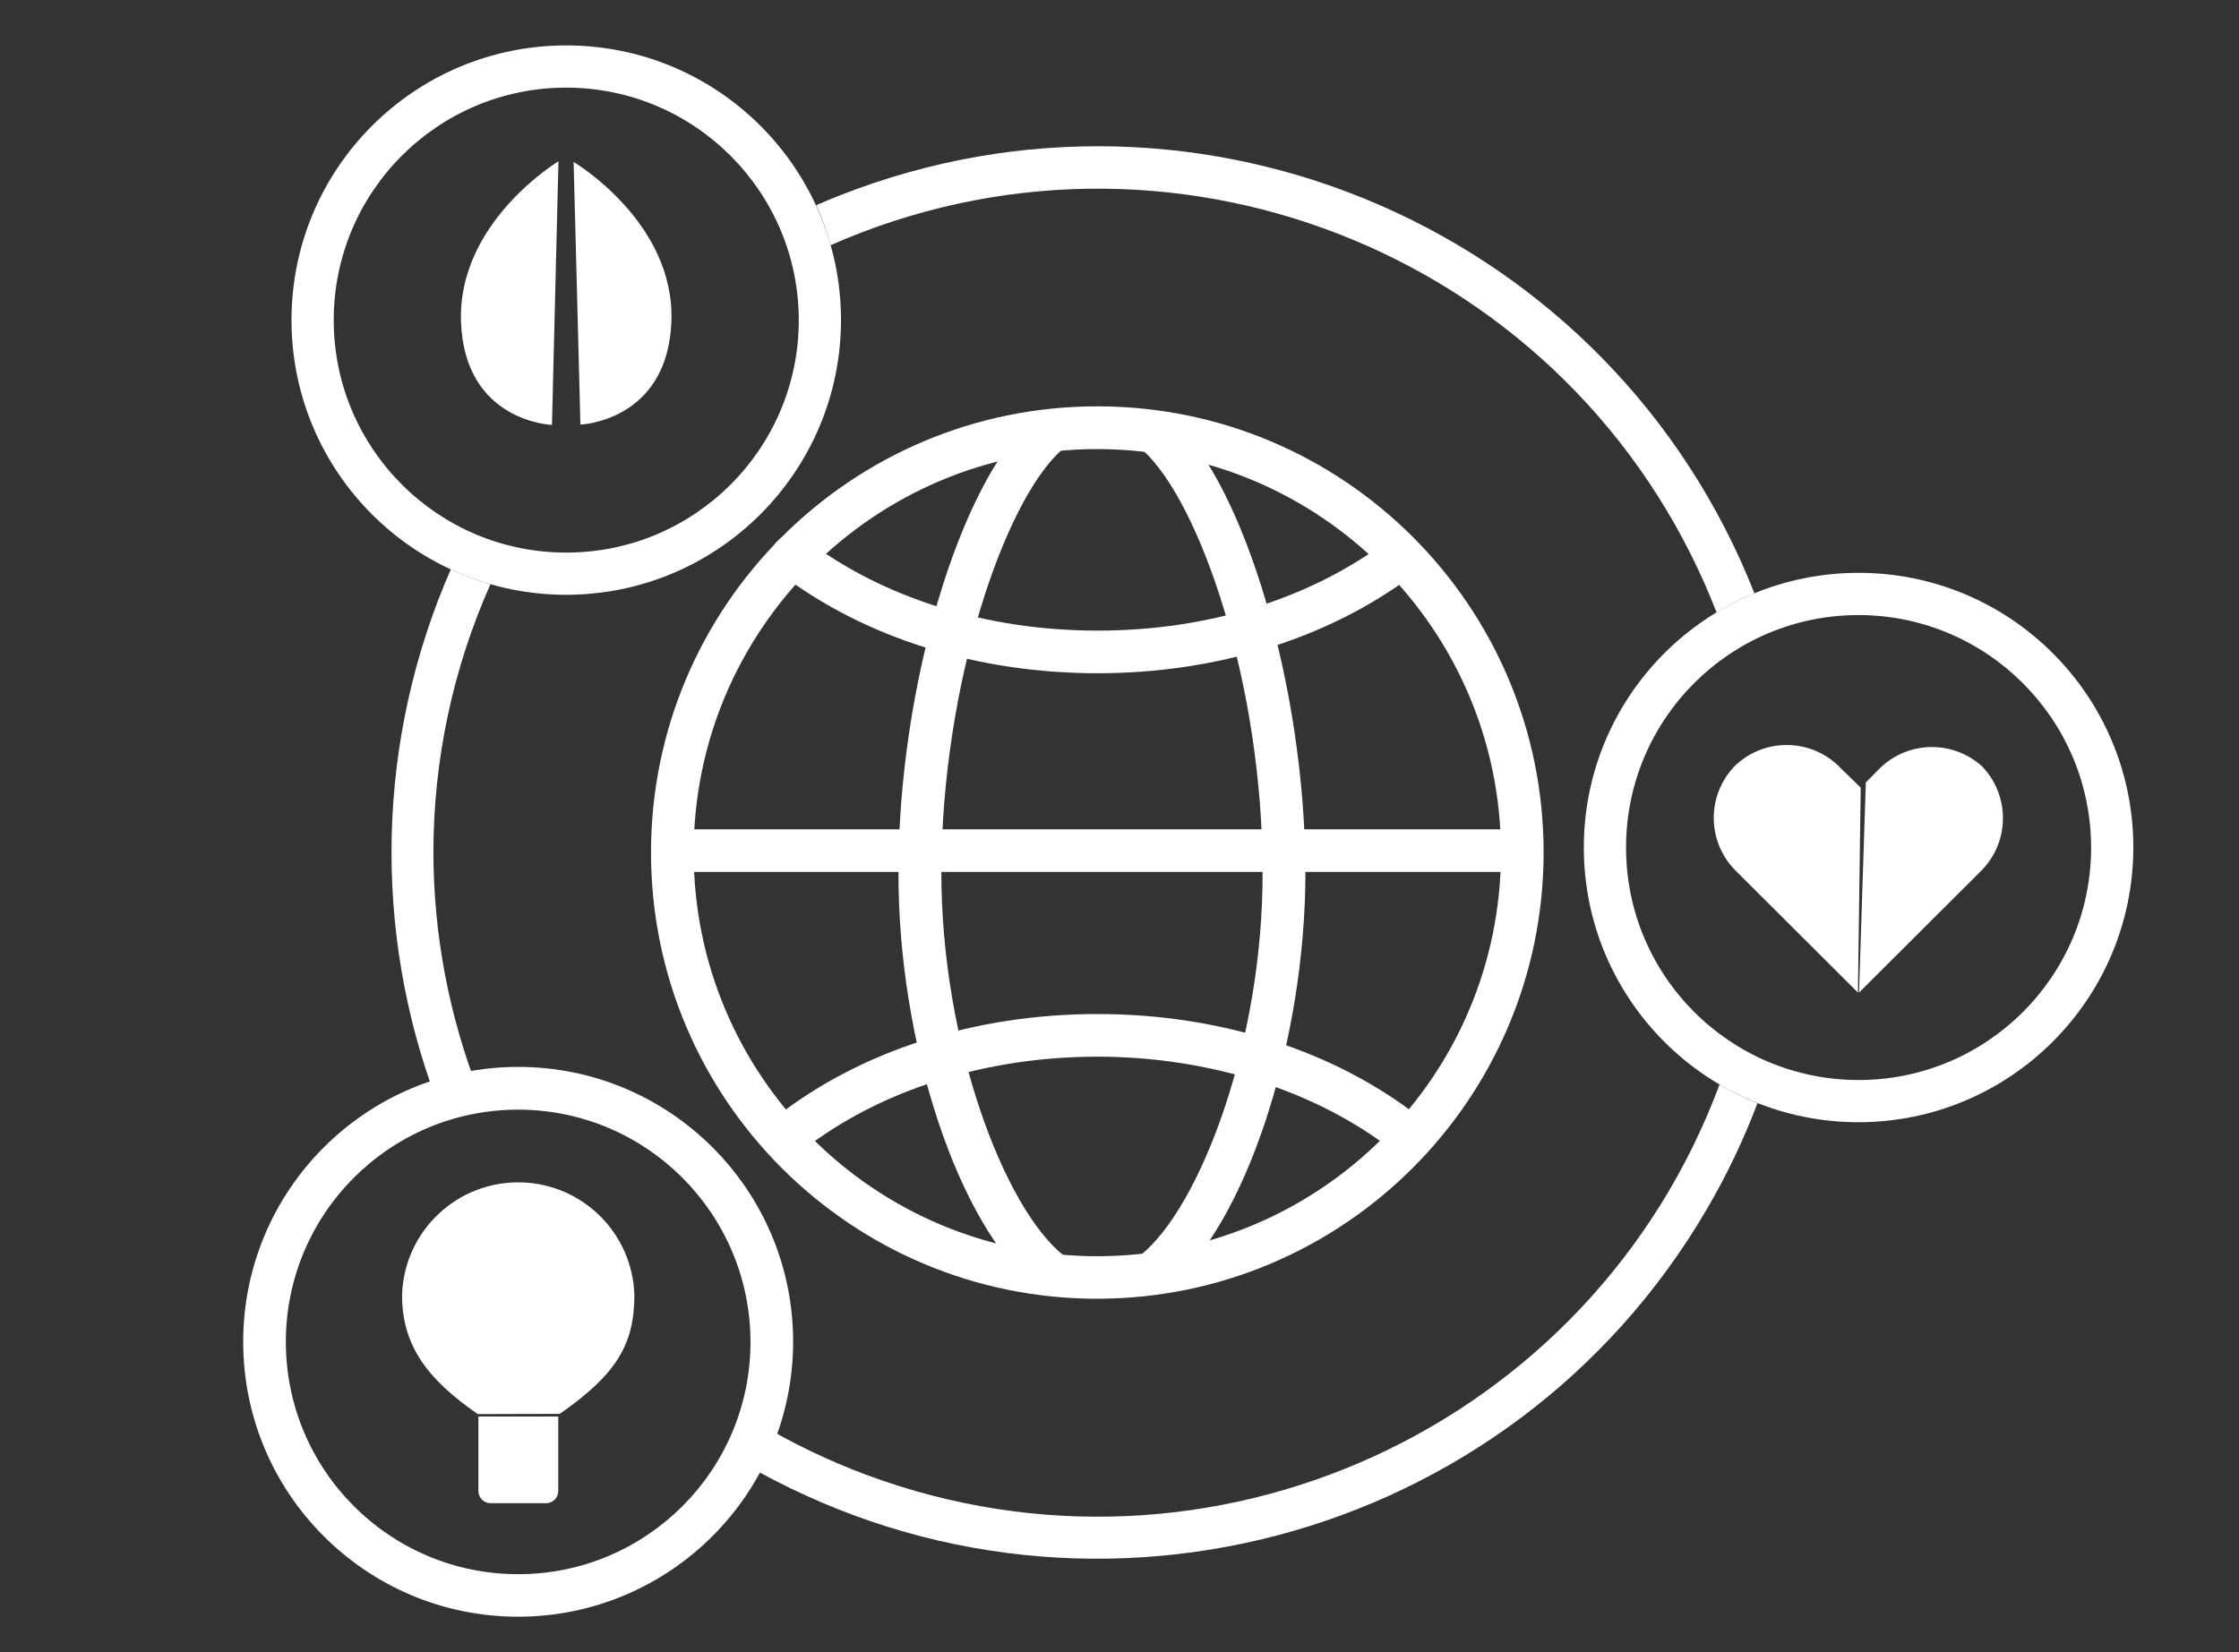 <svg width="210" height="155" xmlns="http://www.w3.org/2000/svg" xmlns:xlink="http://www.w3.org/1999/xlink" xml:space="preserve" overflow="hidden"><rect width="100%" height="100%" fill="#333333" stroke="none"/><g transform="translate(-641 -418)"><path d="M743.93 539.84C720.811 539.846 702.065 521.109 702.06 497.99 702.055 474.871 720.791 456.125 743.91 456.12 767.029 456.115 785.774 474.851 785.78 497.97 785.78 497.98 785.78 497.99 785.78 498 785.741 521.096 767.026 539.807 743.93 539.84ZM743.93 460.13C723.021 460.125 706.065 477.07 706.06 497.98 706.055 518.89 723 535.844 743.91 535.85 764.82 535.856 781.774 518.91 781.78 498 781.763 477.1 764.83 460.158 743.93 460.13Z" fill="#FFFFFF"/><path d="M772.86 526.36C772.413 526.358 771.98 526.207 771.63 525.93 764.48 520.34 754.39 517.13 743.94 517.13 733.49 517.13 723.58 520.23 716.33 525.87 715.487 526.584 714.225 526.48 713.511 525.638 712.797 524.795 712.901 523.533 713.743 522.819 713.784 522.784 713.826 522.751 713.87 522.72 721.82 516.53 732.5 513.13 743.94 513.13 755.38 513.13 766.14 516.56 774.09 522.78 774.963 523.457 775.121 524.714 774.444 525.586 774.064 526.075 773.479 526.361 772.86 526.36Z" fill="#FFFFFF"/><path d="M743.94 481.16C732.63 481.16 722.04 477.82 714.12 471.76 713.242 471.089 713.074 469.833 713.745 468.955 714.416 468.077 715.672 467.909 716.55 468.58 723.78 474.11 733.55 477.16 743.94 477.16 754.33 477.16 763.88 474.16 771.08 468.77 771.964 468.107 773.217 468.286 773.88 469.17 774.543 470.054 774.364 471.307 773.48 471.97 765.59 477.9 755.1 481.16 743.94 481.16Z" fill="#FFFFFF"/><path d="M783.4 499.8 704.48 499.8C703.375 499.8 702.48 498.905 702.48 497.8 702.48 496.695 703.375 495.8 704.48 495.8L783.4 495.8C784.505 495.8 785.4 496.695 785.4 497.8 785.4 498.905 784.505 499.8 783.4 499.8Z" fill="#FFFFFF"/><path d="M739.47 539.31C739.012 539.312 738.567 539.157 738.21 538.87 730.91 533.01 725.21 515.87 725.27 499.8 725.27 482.57 730.95 463.48 737.83 457.25 738.658 456.504 739.934 456.572 740.68 457.4 741.426 458.228 741.358 459.504 740.53 460.25 735.14 465.13 729.34 482.25 729.29 499.83 729.29 515.83 735.17 531.29 740.73 535.76 741.591 536.452 741.728 537.711 741.037 538.572 741.034 538.575 741.032 538.577 741.03 538.58 740.647 539.046 740.073 539.315 739.47 539.31Z" fill="#FFFFFF"/><path d="M749.25 539.31C748.145 539.322 747.241 538.436 747.229 537.331 747.222 536.712 747.503 536.124 747.99 535.74 753.55 531.27 759.47 515.74 759.42 499.81 759.42 482.18 753.57 465.11 748.18 460.23 747.352 459.484 747.284 458.208 748.03 457.38 748.776 456.552 750.052 456.484 750.88 457.23 757.76 463.46 763.39 482.55 763.44 499.78 763.44 515.78 757.8 532.99 750.51 538.85 750.155 539.144 749.71 539.306 749.25 539.31Z" fill="#FFFFFF"/><path d="M689.61 569.67C675.367 569.676 663.815 558.133 663.81 543.89 663.805 529.647 675.347 518.096 689.59 518.09 703.833 518.084 715.385 529.627 715.39 543.87 715.39 543.873 715.39 543.877 715.39 543.88 715.373 558.113 703.843 569.648 689.61 569.67ZM689.61 522.1C677.576 522.094 667.815 531.846 667.81 543.88 667.805 555.914 677.556 565.674 689.59 565.68 701.624 565.686 711.385 555.934 711.39 543.9 711.39 543.893 711.39 543.887 711.39 543.88 711.373 531.858 701.632 522.117 689.61 522.1Z" fill="#FFFFFF"/><path d="M685.81 550.66C681.01 547.35 678.71 544.17 678.71 539.49 678.892 533.473 683.918 528.743 689.935 528.925 695.696 529.1 700.325 533.729 700.5 539.49 700.5 544.15 698.79 546.95 693.5 550.64" fill="#FFFFFF"/><path d="M693.36 550.89 693.36 557.89C693.355 558.512 692.852 559.015 692.23 559.02L687 559.02C686.378 559.015 685.875 558.512 685.87 557.89L685.87 550.89" fill="#FFFFFF"/><path d="M693.38 433.13C693.38 433.13 683.88 438.84 684.24 448.22 684.6 457.6 692.77 457.86 692.77 457.86" fill="#FFFFFF"/><path d="M694.8 433.19C694.8 433.19 704.34 438.84 703.97 448.19 703.6 457.54 695.44 457.83 695.44 457.83" fill="#FFFFFF"/><path d="M681.65 498C681.647 489.321 683.47 480.738 687 472.81 685.726 472.444 684.482 471.979 683.28 471.42 676.339 487.259 675.88 505.186 682 521.36 683.258 520.914 684.553 520.579 685.87 520.36 683.097 513.23 681.667 505.65 681.65 498Z" fill="#FFFFFF"/><path d="M718.91 441C750.344 427.144 787.058 441.393 800.914 472.827 801.296 473.693 801.658 474.568 802 475.45 803.137 474.766 804.324 474.168 805.55 473.66 792.164 439.661 753.751 422.951 719.752 436.337 719.013 436.628 718.279 436.932 717.55 437.25 718.099 438.463 718.554 439.717 718.91 441Z" fill="#FFFFFF"/><path d="M802.28 519.74C790.306 551.944 754.493 568.343 722.29 556.37 718.767 555.06 715.37 553.433 712.14 551.51 711.713 552.772 711.182 553.997 710.55 555.17 742.103 573.619 782.637 562.996 801.085 531.443 802.944 528.264 804.535 524.934 805.84 521.49 804.61 521 803.419 520.415 802.28 519.74Z" fill="#FFFFFF"/><path d="M815.26 511.12 803.91 499.8C801.11 497.134 801.001 492.703 803.667 489.904 803.671 489.899 803.676 489.895 803.68 489.89L803.75 489.82C806.551 487.155 810.981 487.265 813.646 490.066 813.651 490.07 813.655 490.075 813.66 490.08L815.52 491.89" fill="#FFFFFF"/><path d="M815.36 511.12 826.71 499.8C829.46 497.158 829.589 492.8 827 490L826.93 489.92C824.112 487.34 819.747 487.496 817.12 490.27L816 491.4" fill="#FFFFFF"/><path d="M694.11 473.8C679.878 473.8 668.34 462.262 668.34 448.03 668.34 433.798 679.878 422.26 694.11 422.26 708.331 422.26 719.863 433.779 719.88 448 719.88 462.237 708.347 473.783 694.11 473.8ZM694.11 426.22C682.065 426.22 672.3 435.985 672.3 448.03 672.3 460.075 682.065 469.84 694.11 469.84 706.155 469.84 715.92 460.075 715.92 448.03 715.92 448.02 715.92 448.01 715.92 448 715.887 435.973 706.137 426.236 694.11 426.22Z" fill="#FFFFFF"/><path d="M815.32 523.28C801.088 523.28 789.55 511.742 789.55 497.51 789.55 483.278 801.088 471.74 815.32 471.74 829.552 471.74 841.09 483.278 841.09 497.51 841.073 511.736 829.546 523.263 815.32 523.28ZM815.32 475.7C803.275 475.7 793.51 485.465 793.51 497.51 793.51 509.555 803.275 519.32 815.32 519.32 827.365 519.32 837.13 509.555 837.13 497.51 837.113 485.471 827.358 475.716 815.32 475.7Z" fill="#FFFFFF"/></g></svg>